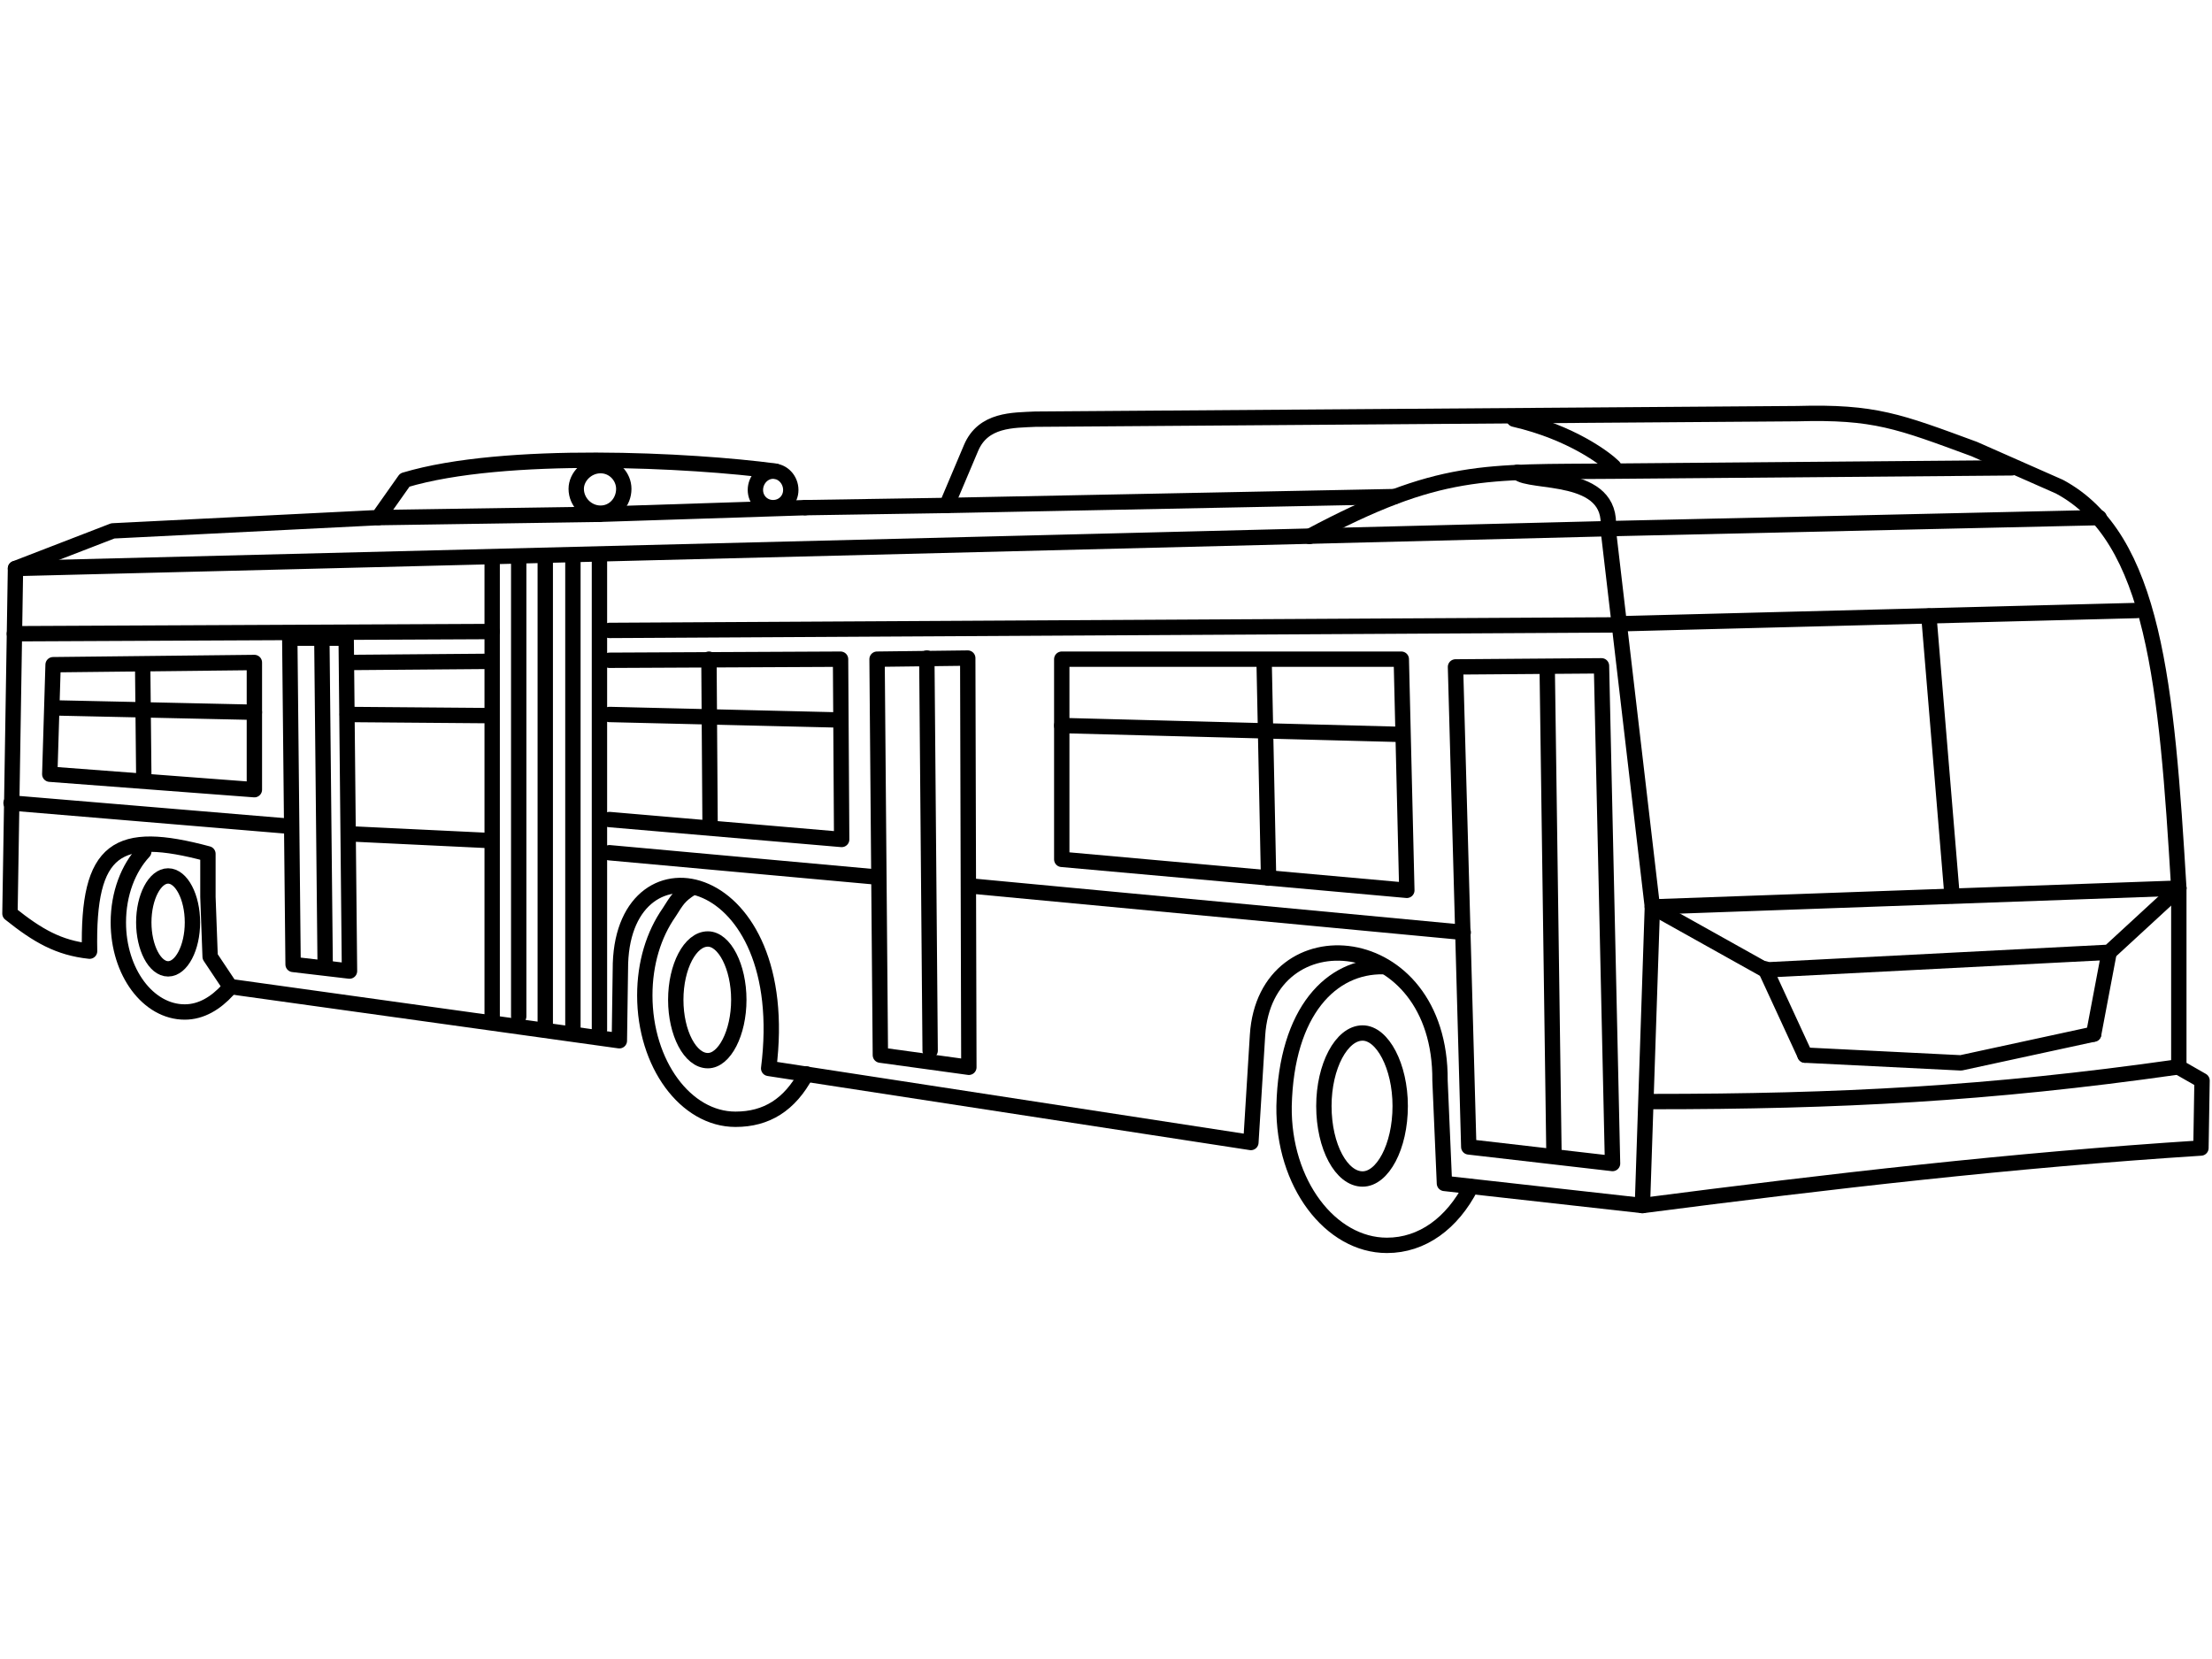 <?xml version="1.0" encoding="UTF-8"?>
<!DOCTYPE svg PUBLIC "-//W3C//DTD SVG 1.1//EN" "http://www.w3.org/Graphics/SVG/1.1/DTD/svg11.dtd">
<!-- Creator: CorelDRAW X7 -->
<svg xmlns="http://www.w3.org/2000/svg" xml:space="preserve" width="2in" height="1.5in" version="1.1" style="shape-rendering:geometricPrecision; text-rendering:geometricPrecision; image-rendering:optimizeQuality; fill-rule:evenodd; clip-rule:evenodd"
viewBox="0 0 2000 1500"
 xmlns:xlink="http://www.w3.org/1999/xlink">
 <defs>
  <style type="text/css">
   <![CDATA[
    .str1 {stroke:black;stroke-width:13.886;stroke-linecap:round;stroke-linejoin:round}
    .str0 {stroke:black;stroke-width:13.886;stroke-linecap:round;stroke-linejoin:round}
    .fil0 {fill:none}
   ]]>
  </style>
 </defs>
 <g id="Layer_x0020_1">
  <g id="_776926768">
   <path class="fil0 str0" d="M728 459l128 -2 22 -52c11,-26 38,-25 58,-26l689 -5c70,-2 92,7 160,32l77 34c86,46 97,180 108,363l0 162 21 12 -1 61c-171,11 -335,30 -505,52l-179 -20 -4 -93c1,-139 -158,-152 -165,-41l-6 97 -436 -67c23,-182 -130,-214 -134,-95l-1 70 -352 -49 -18 -27 -2 -54 0 -39c-82,-22 -109,-6 -107,88 -28,-3 -47,-14 -72,-34l5 -312 88 -34 240 -12 24 -34c90,-27 260,-18 335,-8"/>
   <polyline class="fil0 str0" points="1898,468 1454,478 1494,820 1970,803 "/>
   <line class="fil0 str0" x1="1494" y1="820" x2="1485" y2= "1090" />
   <line class="fil0 str0" x1="1464" y1="564" x2="1932" y2= "552" />
   <line class="fil0 str0" x1="1744" y1="557" x2="1765" y2= "810" />
   <polyline class="fil0 str0" points="1494,820 1596,877 1907,861 1970,803 "/>
   <polyline class="fil0 str0" points="1632,954 1773,961 1893,935 "/>
   <line class="fil0 str0" x1="1907" y1="861" x2="1893" y2= "935" />
   <line class="fil0 str0" x1="1596" y1="876" x2="1632" y2= "954" />
   <path class="fil0 str0" d="M1967 965c-169,24 -304,31 -474,31"/>
   <line class="fil0 str0" x1="1454" y1="478" x2="14" y2= "514" />
   <path class="fil0 str0" d="M1454 478c5,-52 -71,-40 -82,-51m87 -5c-7,-7 -38,-31 -90,-43"/>
   <path class="fil0 str0" d="M1462 565l-911 5m-106 1l-432 2"/>
   <path class="fil0 str0" d="M1323 843l-446 -42m-84 -8l-242 -22m-108 -11l-125 -6m-57 -7l-251 -21"/>
   <polygon class="fil0 str0" points="1328,1037 1458,1052 1448,602 1316,603 "/>
   <line class="fil0 str0" x1="1399" y1="610" x2="1405" y2= "1041" />
   <polygon class="fil0 str0" points="960,777 1272,805 1267,596 960,596 "/>
   <line class="fil0 str0" x1="1143" y1="600" x2="1147" y2= "794" />
   <line class="fil0 str0" x1="960" y1="656" x2="1266" y2= "664" />
   <polygon class="fil0 str0" points="796,954 876,965 875,595 793,596 "/>
   <polygon class="fil0 str0" points="265,872 316,878 313,577 262,577 "/>
   <polyline class="fil0 str0" points="551,741 761,759 760,596 551,597 "/>
   <polygon class="fil0 str0" points="45,700 230,714 230,599 48,601 "/>
   <path class="fil0 str1" d="M1330 1073c-17,33 -44,53 -76,53 -51,0 -94,-56 -93,-126 2,-86 43,-127 90,-126"/>
   <path class="fil0 str1" d="M1232 934c18,0 34,30 34,66 0,37 -16,66 -34,66 -19,0 -35,-29 -35,-66 0,-36 16,-66 35,-66z"/>
   <path class="fil0 str1" d="M729 971c-15,28 -36,41 -64,41 -45,0 -82,-50 -82,-112 0,-29 8,-55 22,-75 7,-11 9,-15 20,-22"/>
   <path class="fil0 str1" d="M640 849c15,0 28,25 28,55 0,30 -13,55 -28,55 -16,0 -29,-25 -29,-55 0,-30 13,-55 29,-55z"/>
   <path class="fil0 str1" d="M206 895c-11,12 -24,20 -39,20 -33,0 -60,-36 -60,-81 0,-26 9,-49 23,-64"/>
   <path class="fil0 str1" d="M152 792c12,0 22,19 22,42 0,23 -10,42 -22,42 -12,0 -22,-19 -22,-42 0,-23 10,-42 22,-42z"/>
   <line class="fil0 str0" x1="445" y1="508" x2="445" y2= "919" />
   <line class="fil0 str0" x1="469" y1="508" x2="469" y2= "919" />
   <line class="fil0 str0" x1="493" y1="508" x2="493" y2= "927" />
   <line class="fil0 str0" x1="518" y1="508" x2="518" y2= "931" />
   <path class="fil0 str0" d="M1819 423l-360 3c-117,1 -157,-4 -275,59"/>
   <line class="fil0 str0" x1="856" y1="457" x2="1261" y2= "449" />
   <line class="fil0 str0" x1="342" y1="468" x2="542" y2= "465" />
   <path class="fil0 str1" d="M543 421c12,0 21,10 21,21 0,12 -9,22 -21,22 -12,0 -22,-10 -22,-22 0,-11 10,-21 22,-21z"/>
   <line class="fil0 str0" x1="542" y1="465" x2="728" y2= "459" />
   <path class="fil0 str1" d="M699 426c9,0 16,8 16,17 0,9 -7,16 -16,16 -9,0 -16,-7 -16,-16 0,-9 7,-17 16,-17z"/>
   <line class="fil0 str0" x1="641" y1="596" x2="642" y2= "742" />
   <line class="fil0 str0" x1="551" y1="646" x2="760" y2= "651" />
   <line class="fil0 str0" x1="542" y1="508" x2="542" y2= "931" />
   <line class="fil0 str0" x1="314" y1="646" x2="438" y2= "647" />
   <line class="fil0 str0" x1="291" y1="577" x2="294" y2= "872" />
   <line class="fil0 str0" x1="838" y1="595" x2="841" y2= "950" />
   <line class="fil0 str0" x1="314" y1="599" x2="438" y2= "598" />
   <line class="fil0 str0" x1="129" y1="602" x2="130" y2= "701" />
   <line class="fil0 str0" x1="47" y1="640" x2="230" y2= "644" />
  </g>
 </g>
</svg>
